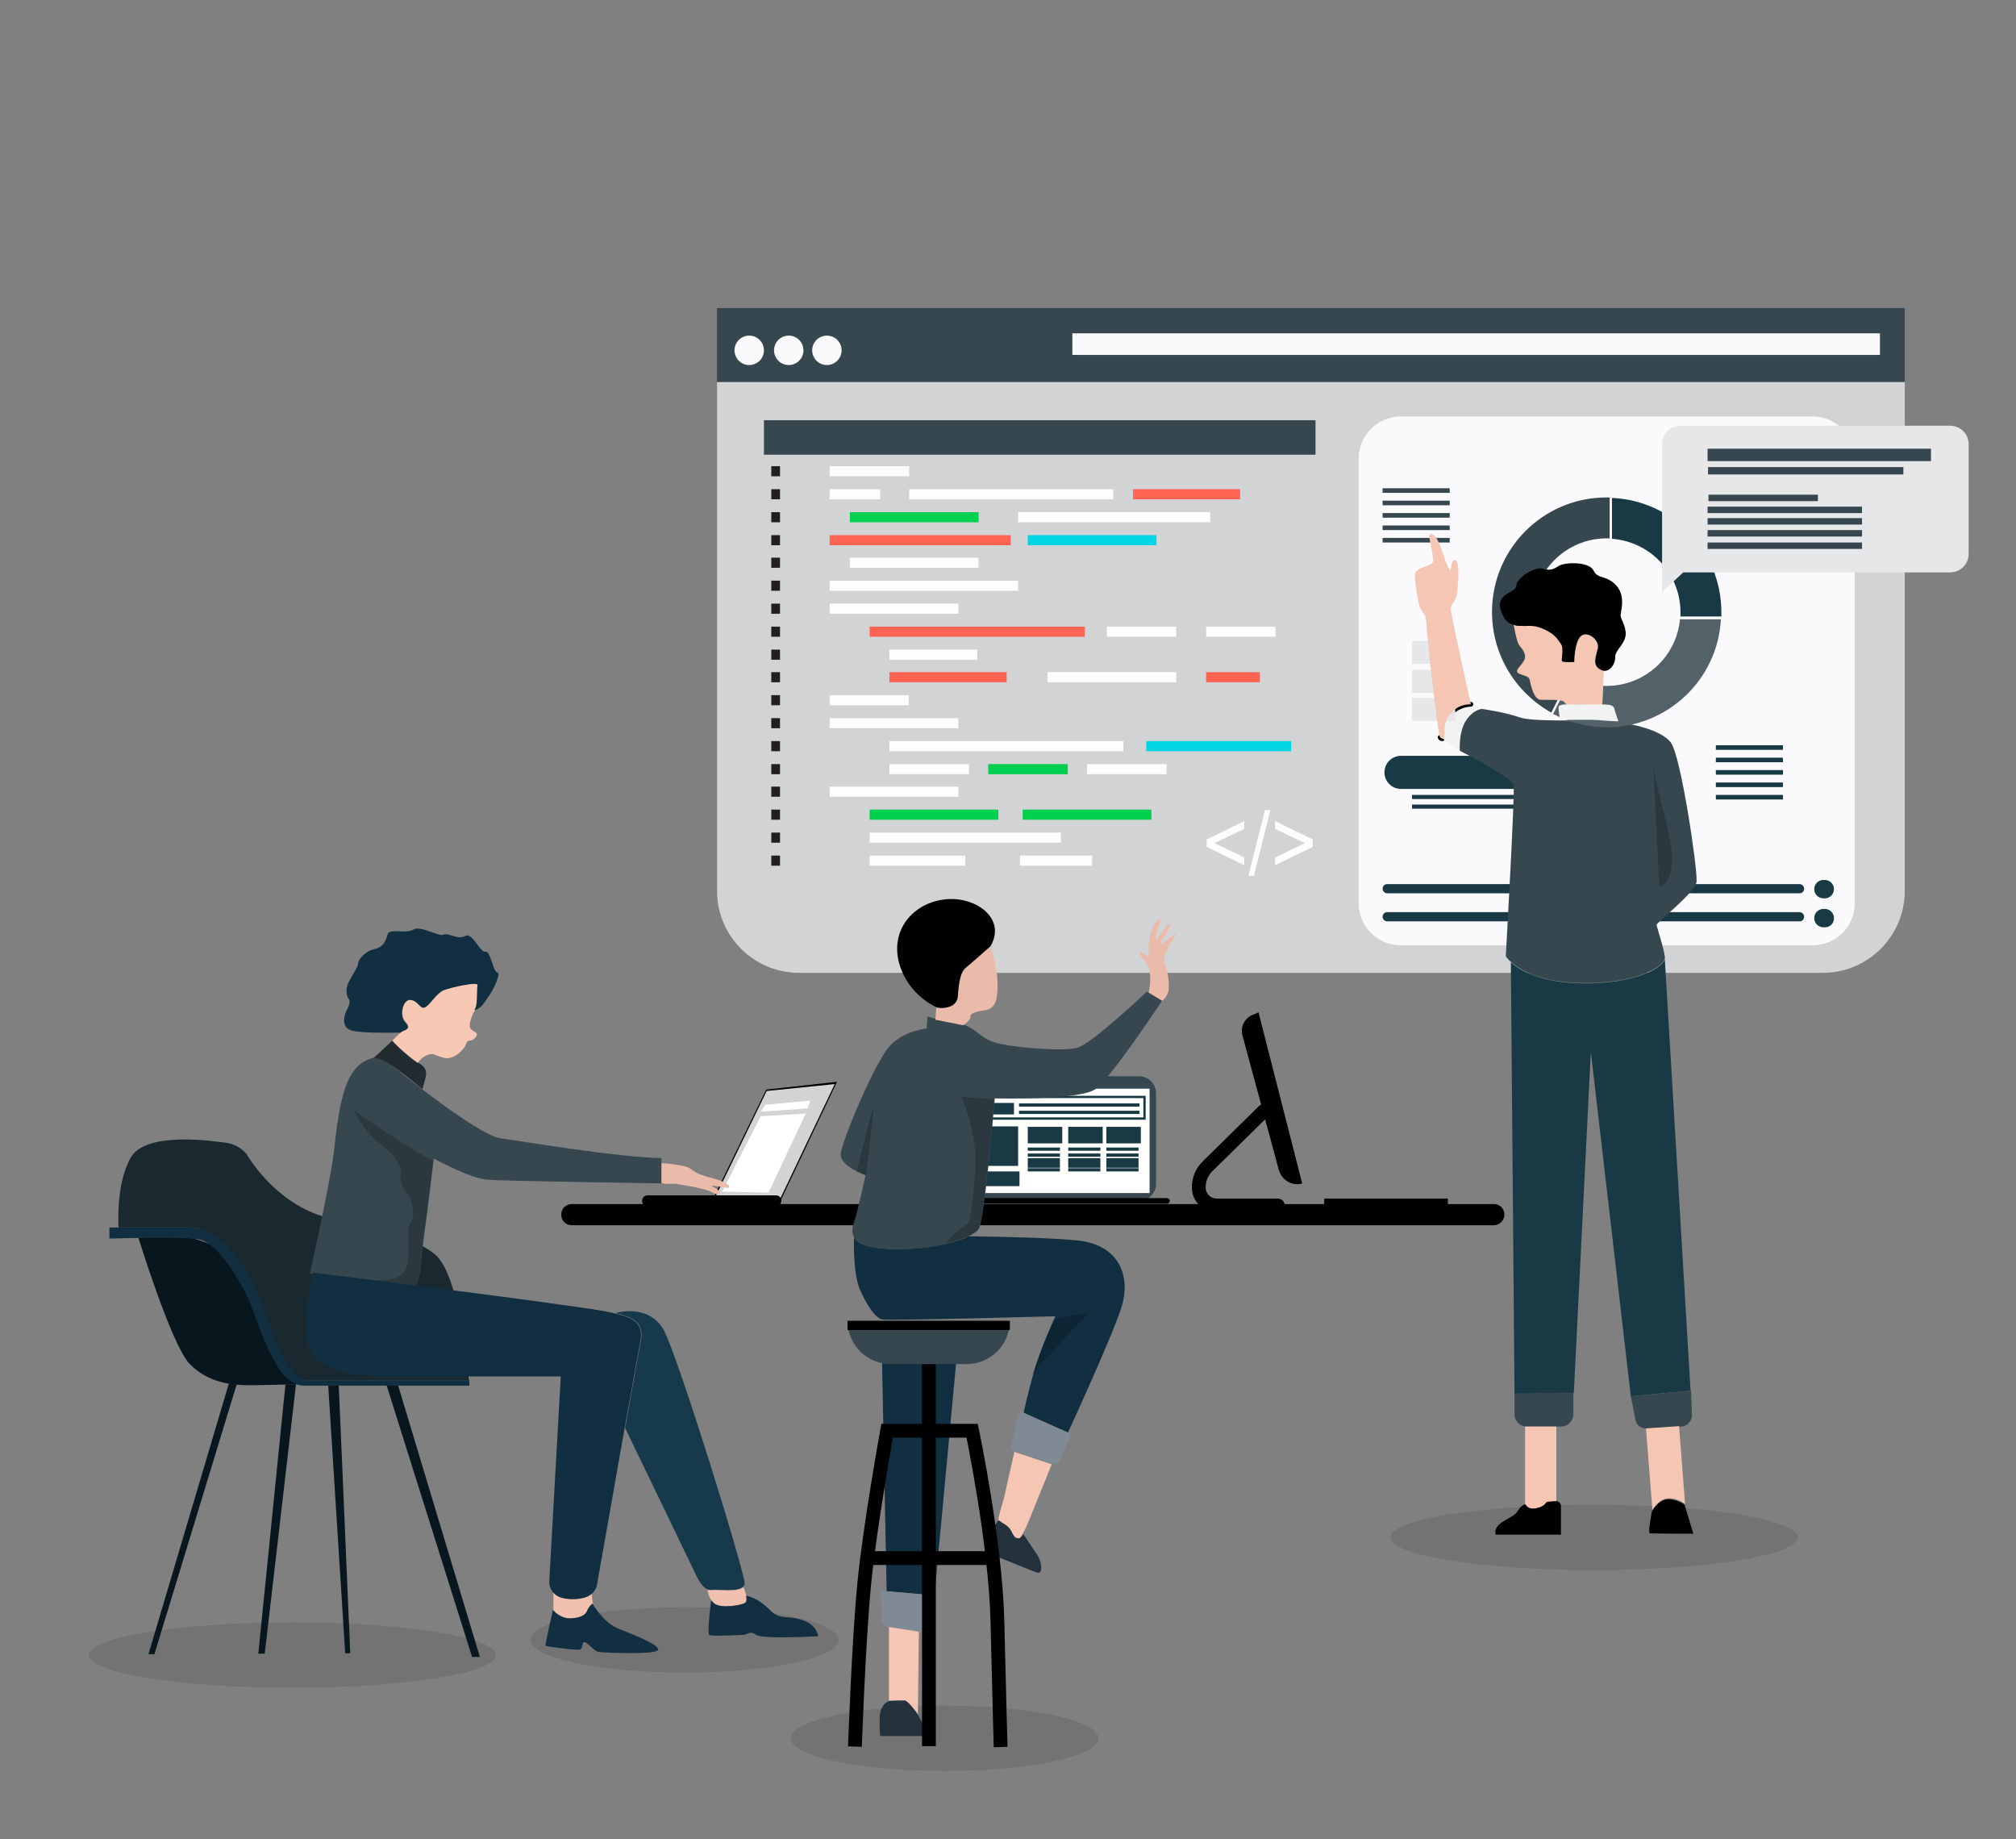 <?xml version="1.0" encoding="utf-8"?>
<!-- Generator: Adobe Illustrator 26.0.1, SVG Export Plug-In . SVG Version: 6.00 Build 0)  -->
<svg version="1.1" id="Layer_1" xmlns="http://www.w3.org/2000/svg" xmlns:xlink="http://www.w3.org/1999/xlink" x="0px" y="0px"
	 viewBox="0 0 438.6 400" style="enable-background:new 0 0 438.6 400;" xml:space="preserve">
<rect x="0" y="0" width="438.6" height="400" fill="#808080" stroke="none"/>
<style type="text/css">
	.st0{opacity:0.1;}
	.st1{fill:#36474F;}
	.st2{fill:#D1D3D4;}
	.st3{fill:#FAFAFC;}
	.st4{fill:#FCFDFD;}
	.st5{fill:#FF6452;}
	.st6{fill:#00D050;}
	.st7{fill:#00D5E4;}
	.st8{fill:#231F20;}
	.st9{fill:none;stroke:#000000;stroke-linecap:round;stroke-linejoin:round;stroke-miterlimit:10;}
	.st10{fill:#193A44;}
	.st11{fill:#F1F2F2;}
	.st12{opacity:0.2;}
	.st13{fill:#F5C6B4;}
	.st14{fill:#526268;}
	.st15{fill:#E6E7E8;}
	.st16{fill:none;stroke:#000000;stroke-width:3;stroke-linecap:round;stroke-linejoin:round;stroke-miterlimit:10;}
	.st17{fill:#FFFFFD;}
	.st18{fill:none;stroke:#193A44;stroke-width:0.5;stroke-miterlimit:10;}
	.st19{fill:#EABBAB;}
	.st20{fill:#122F41;}
	.st21{fill:#808A94;}
	.st22{fill:#24323D;}
	.st23{fill:#1A2830;}
	.st24{fill:none;stroke:#000000;stroke-width:3;stroke-miterlimit:10;}
	.st25{fill:#FFFFFF;}
	.st26{fill:#222C30;}
	.st27{fill:#F7C8B4;}
	.st28{fill:#163A4C;}
	.st29{fill:#F1C0AF;}
	.st30{fill:#08171E;}
</style>
<g>
	<ellipse class="st0" cx="346.8" cy="334.4" rx="44.3" ry="7.1"/>
	<ellipse class="st0" cx="63.6" cy="360" rx="44.3" ry="7.1"/>
	<ellipse class="st0" cx="148.9" cy="356.7" rx="33.5" ry="7.1"/>
	<ellipse class="st0" cx="205.5" cy="378.1" rx="33.5" ry="7.1"/>
	<g>
		<rect x="156" y="67" class="st1" width="258.4" height="16.2"/>
		<path class="st2" d="M414.4,83.1H156v110.7c0,9.8,8,17.8,17.8,17.8h222.8c9.8,0,17.8-8,17.8-17.8V83.1z"/>
		<rect x="233.3" y="72.5" class="st3" width="175.7" height="4.7"/>
		<g>
			<g>
				<circle class="st3" cx="163" cy="76.2" r="3.2"/>
				<circle class="st3" cx="171.6" cy="76.2" r="3.2"/>
				<circle class="st3" cx="179.9" cy="76.2" r="3.2"/>
			</g>
		</g>
		<g>
			<g>
				<rect x="180.5" y="101.4" class="st4" width="17.3" height="2.2"/>
			</g>
			<g>
				<rect x="180.5" y="106.4" class="st4" width="11" height="2.2"/>
			</g>
			<g>
				<rect x="197.8" y="106.4" class="st4" width="44.4" height="2.2"/>
			</g>
			<g>
				<rect x="246.5" y="106.4" class="st5" width="23.3" height="2.2"/>
			</g>
			<g>
				<rect x="184.9" y="111.4" class="st6" width="28" height="2.2"/>
			</g>
			<g>
				<rect x="221.5" y="111.4" class="st4" width="41.8" height="2.2"/>
			</g>
			<g>
				<rect x="180.5" y="116.4" class="st5" width="39.4" height="2.2"/>
			</g>
			<g>
				<rect x="223.6" y="116.4" class="st7" width="28" height="2.2"/>
			</g>
			<g>
				<rect x="184.9" y="121.3" class="st4" width="28" height="2.2"/>
			</g>
			<g>
				<rect x="180.5" y="126.3" class="st4" width="41" height="2.2"/>
			</g>
			<g>
				<rect x="180.5" y="131.3" class="st4" width="28" height="2.2"/>
			</g>
			<g>
				<rect x="189.2" y="136.3" class="st5" width="46.8" height="2.2"/>
			</g>
			<g>
				<rect x="240.8" y="136.3" class="st4" width="15.1" height="2.2"/>
			</g>
			<g>
				<rect x="262.4" y="136.3" class="st4" width="15.1" height="2.2"/>
			</g>
			<g>
				<rect x="193.5" y="141.3" class="st4" width="19.1" height="2.2"/>
			</g>
			<g>
				<rect x="193.5" y="146.2" class="st5" width="25.5" height="2.2"/>
			</g>
			<g>
				<rect x="227.9" y="146.2" class="st4" width="28" height="2.2"/>
			</g>
			<g>
				<rect x="262.4" y="146.2" class="st5" width="11.7" height="2.2"/>
			</g>
			<g>
				<rect x="180.5" y="151.2" class="st4" width="17.2" height="2.2"/>
			</g>
			<g>
				<rect x="180.5" y="156.2" class="st4" width="28" height="2.2"/>
			</g>
			<g>
				<rect x="193.5" y="161.2" class="st4" width="50.9" height="2.2"/>
			</g>
			<g>
				<rect x="249.4" y="161.2" class="st7" width="31.5" height="2.2"/>
			</g>
			<g>
				<rect x="193.5" y="166.2" class="st4" width="17.3" height="2.2"/>
			</g>
			<g>
				<rect x="215" y="166.2" class="st6" width="17.3" height="2.2"/>
			</g>
			<g>
				<rect x="236.5" y="166.2" class="st4" width="17.3" height="2.2"/>
			</g>
			<g>
				<rect x="180.5" y="171.1" class="st4" width="28" height="2.2"/>
			</g>
			<g>
				<rect x="189.2" y="176.1" class="st6" width="28" height="2.2"/>
			</g>
			<g>
				<rect x="222.5" y="176.1" class="st6" width="28" height="2.2"/>
			</g>
			<g>
				<rect x="221.9" y="186.1" class="st4" width="15.7" height="2.2"/>
			</g>
			<g>
				<rect x="189.2" y="181.1" class="st4" width="41.6" height="2.2"/>
			</g>
			<g>
				<g>
					<rect x="167.8" y="101.4" class="st8" width="1.9" height="2.2"/>
				</g>
				<g>
					<rect x="167.8" y="106.4" class="st8" width="1.9" height="2.2"/>
				</g>
				<g>
					<rect x="167.8" y="111.4" class="st8" width="1.9" height="2.2"/>
				</g>
				<g>
					<rect x="167.8" y="116.4" class="st8" width="1.9" height="2.2"/>
				</g>
				<g>
					<rect x="167.8" y="121.3" class="st8" width="1.9" height="2.2"/>
				</g>
				<g>
					<rect x="167.8" y="126.3" class="st8" width="1.9" height="2.2"/>
				</g>
				<g>
					<rect x="167.8" y="131.3" class="st8" width="1.9" height="2.2"/>
				</g>
				<g>
					<rect x="167.8" y="136.3" class="st8" width="1.9" height="2.2"/>
				</g>
				<g>
					<rect x="167.8" y="141.3" class="st8" width="1.9" height="2.2"/>
				</g>
				<g>
					<rect x="167.8" y="146.2" class="st8" width="1.9" height="2.2"/>
				</g>
				<g>
					<rect x="167.8" y="151.2" class="st8" width="1.9" height="2.2"/>
				</g>
				<g>
					<rect x="167.8" y="156.2" class="st8" width="1.9" height="2.2"/>
				</g>
				<g>
					<rect x="167.8" y="161.2" class="st8" width="1.9" height="2.2"/>
				</g>
				<g>
					<rect x="167.8" y="166.2" class="st8" width="1.9" height="2.2"/>
				</g>
				<g>
					<rect x="167.8" y="171.1" class="st8" width="1.9" height="2.2"/>
				</g>
				<g>
					<rect x="167.8" y="176.1" class="st8" width="1.9" height="2.2"/>
				</g>
				<g>
					<rect x="167.8" y="181.1" class="st8" width="1.9" height="2.2"/>
				</g>
				<g>
					<rect x="167.8" y="186.1" class="st8" width="1.9" height="2.2"/>
				</g>
			</g>
			<g>
				<rect x="189.2" y="186.1" class="st4" width="20.8" height="2.2"/>
			</g>
			<g>
				<g>
					<path class="st4" d="M270.7,188.2l-8.2-4v-1.6l8.2-4v1.7l-6.5,3.1l6.5,3.1V188.2z"/>
				</g>
				<g>
					<path class="st4" d="M276.4,176.2l-3.6,14.3h-1.2l3.6-14.3H276.4z"/>
				</g>
				<g>
					<path class="st4" d="M285.6,184.2l-8.2,4v-1.7l6.5-3.1l-6.5-3.1v-1.7l8.2,4V184.2z"/>
				</g>
			</g>
		</g>
		<rect x="166.2" y="91.4" class="st1" width="120" height="7.5"/>
		<path class="st3" d="M394.4,205.6h-89.7c-5,0-9.1-4.1-9.1-9.1V99.7c0-5,4.1-9.1,9.1-9.1h89.7c5,0,9.1,4.1,9.1,9.1v96.8
			C403.5,201.5,399.5,205.6,394.4,205.6z"/>
		<g>
			<rect x="300.8" y="106.2" class="st1" width="14.6" height="1"/>
			<rect x="300.8" y="108.9" class="st1" width="14.6" height="1"/>
			<rect x="300.8" y="111.6" class="st1" width="14.6" height="1"/>
			<rect x="300.8" y="114.3" class="st1" width="14.6" height="1"/>
			<rect x="300.8" y="117" class="st1" width="14.6" height="1"/>
		</g>
		<path class="st9" d="M313.3,160.4l0.5,0.3C313.6,160.7,313.4,160.6,313.3,160.4z"/>
		<g>
			<g>
				<rect x="373.3" y="162.1" class="st10" width="14.6" height="1"/>
				<rect x="373.3" y="164.8" class="st10" width="14.6" height="1"/>
				<rect x="373.3" y="167.5" class="st10" width="14.6" height="1"/>
				<rect x="373.3" y="170.2" class="st10" width="14.6" height="1"/>
				<rect x="373.3" y="172.9" class="st10" width="14.6" height="1"/>
			</g>
			<rect x="307.2" y="172.9" class="st10" width="29.6" height="0.9"/>
			<rect x="307.2" y="175" class="st10" width="29.6" height="0.9"/>
			<path class="st10" d="M351.2,171.6h-46.4c-2,0-3.6-1.6-3.6-3.6l0,0c0-2,1.6-3.6,3.6-3.6h46.4c2,0,3.6,1.6,3.6,3.6l0,0
				C354.8,170,353.2,171.6,351.2,171.6z"/>
			<path class="st10" d="M391.5,194.3h-89.7c-0.5,0-1-0.4-1-1l0,0c0-0.5,0.4-1,1-1h89.7c0.5,0,1,0.4,1,1l0,0
				C392.5,193.9,392.1,194.3,391.5,194.3z"/>
			<path class="st10" d="M391.5,200.4h-89.7c-0.5,0-1-0.4-1-1l0,0c0-0.5,0.4-1,1-1h89.7c0.5,0,1,0.4,1,1l0,0
				C392.5,200,392.1,200.4,391.5,200.4z"/>
			<path class="st10" d="M397,195.4h-0.3c-1.1,0-2-0.9-2-2l0,0c0-1.1,0.9-2,2-2h0.3c1.1,0,2,0.9,2,2l0,0
				C399,194.5,398.1,195.4,397,195.4z"/>
			<path class="st10" d="M397,201.7h-0.3c-1.1,0-2-0.9-2-2l0,0c0-1.1,0.9-2,2-2h0.3c1.1,0,2,0.9,2,2l0,0
				C399,200.9,398.1,201.7,397,201.7z"/>
		</g>
		<path class="st9" d="M320,153.2c0,0-2.4,0-4.1,1.7C317.6,153,320,153.2,320,153.2z"/>
		<path class="st11" d="M322.5,154.1c0,0-1.8,0.1-3.5,2.6c-1.6,2.5-1.3,6.5-1.3,6.5l-3.9-2.6c0.3,0,0.5-0.6,0.5-1.2
			c0-0.5-0.1-1.5,0.3-2.6c0.4-0.7,0.8-1.4,1.3-2c1.8-1.7,4.1-1.7,4.1-1.7L322.5,154.1z"/>
		<path class="st9" d="M320,153.2c0,0-2.4,0-4.1,1.7C317.6,153,320,153.2,320,153.2z"/>
		<path class="st1" d="M369.1,191.8c-0.3,2.4-8.8,8.9-8.7,9.4c0.1,0.5,1.6,5.1,1.8,6.9c0,0.1,0,0.3,0,0.5c-0.6,1.9-6.5,5.4-18.3,5.2
			c-9-0.2-13.4-2.9-15.2-4.6c-0.8-0.7-1.1-1.2-1.1-1.2s2-35.5,1.7-37.2c-0.3-1.7-11.7-7.5-11.7-7.5s-0.3-4,1.3-6.5
			c1.6-2.5,3.5-2.6,3.5-2.6s5,0.7,8.1,1.8c3.2,1.1,12.8,0.5,18.3,0.8c5.4,0.3,12.5,1.8,14.7,4.7
			C365.7,164.3,369.4,189.4,369.1,191.8z"/>
		<path class="st12" d="M359.7,166.6l1.3,26.3c0,0,2.6-0.5,2.8-5.6C364,182.2,360.3,172.1,359.7,166.6z"/>
		<path class="st10" d="M367.8,302.5l-13,1.2l-8.7-74.9l-3.7,74.2l-12.9,0.2l-0.8-93.9c1.8,1.6,6.1,4.4,15.2,4.6
			c11.8,0.2,17.6-3.3,18.3-5.2h0L367.8,302.5z"/>
		<path class="st1" d="M329.5,303.1v4.5c0,1.5,1.2,2.7,2.7,2.7h7.4c1.5,0,2.7-1.2,2.7-2.7v-4.7C342.3,302.9,329.4,303,329.5,303.1z"
			/>
		<path class="st1" d="M354.8,303.7l1,5.1c0.2,1.2,1.3,2,2.5,1.9l7.5-0.4c1.3-0.1,2.3-1.2,2.3-2.5l-0.2-5.3L354.8,303.7z"/>
		<path class="st13" d="M338.6,310.3v16.2c0,0-1.2,0-1.9,0.1c-0.1,0-0.2,0.1-0.2,0.1c-0.4,0.3-0.2,0.9-2.1,1.3
			c-2.1,0.5-2.6-0.8-2.6-0.8v-16.9L338.6,310.3z"/>
		<path class="st13" d="M366.6,327.1c0,0-1.7-1.3-3.7-1.2c-2.1,0.1-3.4,2.6-3.4,2.6l-1.4-17.8l7.2-0.5L366.6,327.1z"/>
		<g>
			<path d="M339.6,327.5c0,0.9,0,6.3,0,6.3h-14.2c0,0-0.6-1.4,1.4-2.7c2-1.3,2.8-1.4,3.5-2.6c0.7-1.2,1.6-1.3,1.6-1.3
				s0.5,1.4,2.6,0.8c1.8-0.5,1.6-1.1,2.1-1.3l2.1-0.2C338.6,326.5,339.6,326.7,339.6,327.5z"/>
			<path d="M368.4,333.6c0,0-9.1,0-9.5-0.1c-0.4-0.1,0.5-4.8,0.5-4.8s1.4-2.5,3.4-2.6c2.1-0.1,3.7,1.2,3.7,1.2L368.4,333.6z"/>
		</g>
		<g>
			<path class="st10" d="M350.7,117.2c8.3,0.6,14.9,7.5,14.9,16c0,0.3,0,0.6,0,0.9h8.9c0-0.3,0-0.6,0-0.9
				c0-13.4-10.5-24.3-23.8-24.9V117.2z"/>
			<path class="st14" d="M365.5,134.6c-0.7,8.2-7.6,14.6-16,14.6c-2.7,0-5.3-0.7-7.6-1.9l-4,8c3.5,1.8,7.4,2.9,11.6,2.9
				c13.3,0,24.2-10.4,24.9-23.5H365.5z"/>
			<path class="st1" d="M341.5,147c-4.8-2.8-8-7.9-8-13.9c0-8.8,7.2-16,16-16c0.2,0,0.4,0,0.7,0v-8.9c-0.2,0-0.4,0-0.7,0
				c-13.8,0-24.9,11.2-24.9,24.9c0,9.4,5.2,17.6,12.9,21.9L341.5,147z"/>
		</g>
		<g>
			<rect x="307.2" y="139.4" class="st15" width="9.4" height="5"/>
			<rect x="307.2" y="145.7" class="st15" width="9.4" height="5"/>
			<rect x="307.2" y="151.8" class="st15" width="9.4" height="5"/>
		</g>
		<path d="M273.8,220.2l9.5,37.2l-0.3,0.1c-2.1,0.4-4.2-0.9-4.8-3.1l-7.9-29.2c-0.5-2,0.6-4,2.6-4.6L273.8,220.2z"/>
		<path class="st16" d="M274.9,241.7l-12.1,11.9c-1.3,1.2-2,2.9-2,4.7l0,0c0,2.2,1.8,3.9,3.9,3.9H278"/>
		<rect x="288.1" y="260.7" width="26.9" height="1.4"/>
		<path d="M325,266.5H124.4c-1.3,0-2.3-1-2.3-2.3l0,0c0-1.3,1-2.3,2.3-2.3H325c1.3,0,2.3,1,2.3,2.3l0,0
			C327.3,265.4,326.3,266.5,325,266.5z"/>
		<g>
			<g>
				<path class="st1" d="M247.8,261.2h-34.3c-2,0-3.7-1.6-3.7-3.7v-19.7c0-2,1.6-3.7,3.7-3.7h34.3c2,0,3.7,1.6,3.7,3.7v19.7
					C251.5,259.5,249.9,261.2,247.8,261.2z"/>
				<rect x="211.6" y="236.8" class="st17" width="38.5" height="22.7"/>
				<g>
					<rect x="212.8" y="238.6" class="st18" width="36.2" height="4.7"/>
					<rect x="221.7" y="240" class="st10" width="26.2" height="0.7"/>
					<rect x="221.7" y="241.6" class="st10" width="26.2" height="0.7"/>
					<rect x="213.7" y="239.9" class="st10" width="6.9" height="2.5"/>
					<g>
						<rect x="223.6" y="245.1" class="st10" width="7.5" height="3.6"/>
						<rect x="223.6" y="249.6" class="st10" width="7" height="0.7"/>
						<rect x="223.6" y="250.9" class="st10" width="7" height="0.7"/>
						<rect x="223.6" y="251.9" class="st10" width="7" height="2.1"/>
						<rect x="223.6" y="254.1" class="st10" width="7" height="0.7"/>
					</g>
					<g>
						<rect x="232.4" y="245.1" class="st10" width="7.5" height="3.6"/>
						<rect x="232.4" y="249.6" class="st10" width="7" height="0.7"/>
						<rect x="232.4" y="250.9" class="st10" width="7" height="0.7"/>
						<rect x="232.4" y="251.9" class="st10" width="7" height="2.1"/>
						<rect x="232.4" y="254.1" class="st10" width="7" height="0.7"/>
					</g>
					<g>
						<rect x="240.7" y="245.1" class="st10" width="7.5" height="3.6"/>
						<rect x="240.7" y="249.6" class="st10" width="7" height="0.7"/>
						<rect x="240.7" y="250.9" class="st10" width="7" height="0.7"/>
						<rect x="240.7" y="251.9" class="st10" width="7" height="2.1"/>
						<rect x="240.7" y="254.1" class="st10" width="7" height="0.7"/>
					</g>
					<rect x="213.3" y="245" class="st10" width="8.2" height="8.6"/>
					<rect x="213.4" y="254.8" class="st10" width="8.4" height="3.2"/>
				</g>
			</g>
			<path d="M253.9,261.8h-45.3c-0.3,0-0.6-0.3-0.6-0.6l0,0c0-0.3,0.3-0.6,0.6-0.6h45.3c0.3,0,0.6,0.3,0.6,0.6l0,0
				C254.5,261.5,254.3,261.8,253.9,261.8z"/>
		</g>
		<path class="st19" d="M255.5,203.9c0,0-2.8,4-2.1,5.8c0.7,1.8,0.9,3.4,0.9,5.1s-1.4,2.9-1.4,2.9l-3-1.8c0,0,0.8-3,0-5.3
			c-0.9-2.3-2.1-2.5-1.9-3.3c0.1-0.8,2.1,1.5,2,0.5s-0.4-1.8,0.4-4.9c0.8-3.2,2.4-3.3,2.1-2.5c-0.3,0.8-1.5,4.1-1,4s2.3-3.6,3.1-3.5
			c0.8,0.1-2.6,4.4-2.2,4.5c0.4,0.1,2.2-1.6,3.2-2.1C256.5,202.7,255.5,203.9,255.5,203.9z"/>
		<path class="st1" d="M252.8,217.7c0,0-11,16.7-14.5,19.2c-3.5,2.5-21.9,2-21.9,2s0,0.1,0,0.2c-0.2,2.5-2.3,26.9-3.5,28.3
			c-0.3,0.4-1.1,1-2.2,1.5c-1.1,0.5-2.6,1.1-4.5,1.6c-3,0.8-7,1.3-11.6,1.2c-5.7-0.1-8-1.2-8.8-2.6c-0.6-1.1-0.3-2.3,0-3.3
			c0.8-2.2,2.5-10.2,2.5-10.2s-5.4-1.8-5.4-4.5c0.1-2.7,7.5-20.1,10.6-23.5c3-3.4,8.1-3.9,8.1-3.9l0.2-2.6c0,0,2,0.7,6.2,1.4
			c4.2,0.7,4.8,3,8,4.1c3.2,1.2,15.3,2.2,18.4,1.3c3.2-0.9,15.1-12.2,15.1-12.2L252.8,217.7z"/>
		<g class="st12">
			<path d="M216.3,239.1c-0.2,2.5-2.3,26.9-3.5,28.3c-0.6,0.9-3,2.1-6.7,3c0,0,0-0.1,0-0.1c0-1.1,4.7-4.4,4.7-4.4s1.3-6,1.4-13.1
				c0.1-7.2-3-14.2-3-14.2L216.3,239.1z"/>
			<path d="M186.4,254.8c0,0,3.3-13.6,3.6-14c0.3-0.4-1.6,14.9-1.6,14.9S187.2,255.2,186.4,254.8z"/>
		</g>
		<path class="st20" d="M244,284.3c-2,6.4-11.7,27.4-11.7,27.4l-9.6-4.4c0,0,0.7-3.5,2.2-8.8c1.5-5.3,4.7-12.2,4.7-12.2
			s-36.1,1-37.6,0.7c-1.5-0.2-3.4-3-5-6.7c-1.5-3.7-1.2-11.2-1.2-11.2s0,0,0,0c0.8,1.4,3.1,2.5,8.8,2.6c4.6,0.1,8.5-0.5,11.6-1.2
			c1.8-0.5,3.4-1,4.5-1.6c8.5,0.1,18.6,0.4,23.7,0.9C243.8,270.8,246,277.9,244,284.3z"/>
		<path class="st12" d="M229.5,287l7.4-1.6l-12.3,13.4C224.7,298.8,227.3,290.9,229.5,287z"/>
		<path class="st21" d="M222.7,307.3L222.7,307.3c-0.5-0.2-1,0.1-1.2,0.6l-1.5,6.7c-0.1,0.4,0.2,0.9,0.6,1l8.7,2.9
			c0.4,0.1,0.9-0.1,1.1-0.5l2.4-5.2c0.2-0.5,0-1-0.4-1.2L222.7,307.3C222.7,307.3,222.7,307.3,222.7,307.3z"/>
		<path class="st13" d="M228.8,318.5c0,0-1.6,4.1-3.2,7.9c-1.1,2.8-2.3,5.9-3.2,7.4c-0.3,0.6-0.6,0.9-0.9,0.9
			c-0.9,0-1.1-0.4-1.7-1.6c-0.6-1.2-1.8-1.6-2.4-2.1c0,0,0,0-0.1-0.1c-0.4-0.6,0.8-3.2,1.6-7.2c0.9-4.1,1.8-7.9,1.8-7.9L228.8,318.5
			z"/>
		<g>
			<polygon class="st20" points="191.9,296.5 192.9,346.1 203.3,347 208,296.6 			"/>
			<path class="st21" d="M191.6,346l0.2,6.2c0,0.9,0.7,1.6,1.5,1.8l7.2,1.2c0.9,0.1,1.7-0.5,1.7-1.4l0.3-6.8L191.6,346z"/>
			<path class="st13" d="M193.4,353.9l0,16c0,0,2.8-0.2,3.5,0s2.8,3,2.8,3l0.2-18L193.4,353.9z"/>
			<path class="st22" d="M193.4,370c0,0-1.8,0.5-2,3.3c-0.1,2.8,0.1,4.3,0.1,4.3h10.8l-2.9-5.1c0,0-1.8-2.5-2.5-2.6
				C196.2,369.9,193.4,370,193.4,370z"/>
		</g>
		<path class="st22" d="M225.9,342.1c-0.9-0.1-7.2-2.9-9.3-3.6c-2-0.7-2.4-2.8-1.9-3.9c0.5-1.1,2.5-3.9,2.5-3.9s0.1,0,0.3,0.1
			c0,0,0,0,0.1,0.1c0.6,0.5,1.8,0.9,2.4,2.1c0.6,1.2,0.8,1.6,1.7,1.6c0.2,0,0.5-0.3,0.9-0.9c0.6,0.7,1.8,2.7,3,4.4
			C226.8,339.9,226.8,342.2,225.9,342.1z"/>
		<rect x="200.6" y="296.4" width="3" height="83.4"/>
		<path class="st23" d="M102,300.2H66.1c0,0-4.2-1.3-7.9-12.7C54.6,276,47.9,267,41.3,267c-6.6,0-15.5,0-15.5,0s-0.7-9.5,2.7-15.3
			c3.4-5.7,18-3.5,20.9-3.1c2.9,0.5,4.3,2.5,4.3,2.5s5.6,10,16.3,13.4c10.6,3.4,19,3.7,24.7,8.4C100.1,277.6,101.9,298.8,102,300.2
			L102,300.2C102,300.1,102,300.2,102,300.2z"/>
		<path class="st24" d="M186,379.9c0,0,0.8-22.7,2-35.2c1.2-12.5,5-33.5,5-33.5h18.5c0,0,5.1,24.3,5.5,41.5s0.7,27.3,0.7,27.3"/>
		<line class="st24" x1="188.7" y1="338.9" x2="216" y2="338.9"/>
		<path d="M203.8,219.1c0,0-6-2.4-8.1-9.3c-2.1-7,2.4-13,9.3-14.1c6.9-1.1,14.1,3.9,10.5,10.1c-3.6,6.2-5.6,9.7-6.8,12.1
			S203.8,219.1,203.8,219.1z"/>
		<path d="M182.1,235.3c-0.3,0.6-12.3,25.9-12.3,25.9l-14.6-0.6l11.5-23.6L182.1,235.3z"/>
		<path class="st2" d="M181.6,235.8c-0.3,0.6-11.8,24.8-11.8,24.8l-14-0.6l11-22.7L181.6,235.8z"/>
		<g>
			<g>
				<polygon class="st25" points="165.5,242.8 157.1,259.2 167.2,259.4 175.3,242.2 				"/>
				<polygon class="st25" points="166.5,240.3 165.6,241.8 175.7,241.1 176.3,239.4 				"/>
			</g>
		</g>
		<path d="M168.8,262.4h-27.9c-0.7,0-1.2-0.5-1.2-1.2l0,0c0-0.7,0.5-1.2,1.2-1.2h27.9c0.7,0,1.2,0.5,1.2,1.2l0,0
			C169.9,261.9,169.4,262.4,168.8,262.4z"/>
		<path class="st19" d="M142.7,253.2v3.1c0,0,0.5,1.3,2.8,1.2c2.3,0,0.7-0.1,3.3,0.3c2.6,0.4,5,1,5.6,1.3s1.1,0.6,1.8,0.7
			c0.7,0,0.5-0.9-1-1.6c-1.5-0.7,2.3,0.1,3,0.2c0.7,0,1.2-1-3.8-2.3c-5-1.3-2.8-2.1-6.9-2.7C143.3,252.7,142.7,253.2,142.7,253.2z"
			/>
		<path class="st1" d="M143.9,251.9v5.5c0,0-34.1-0.5-37.9-0.8c-3.8-0.3-11.6-4.6-11.6-4.6s0,0.3-0.1,0.7c-0.3,2.3-1.1,9.6-1.9,15.1
			c-0.9,6.5-0.9,10.6-1.9,11.6c-0.8,0.8-5.7,0.2-9-0.3c0,0,0,0-0.1,0c-0.7-0.1-1.4-0.2-1.9-0.3c-2.9-0.6-12.1-1.8-12.1-1.8
			s4.5-19.7,5.3-27c0.8-7.3,1.7-13.5,4.2-17c2.6-3.5,6.3-3.3,7.1-2.4c0.8,0.9,19.8,16.3,24.9,17
			C114.1,248.3,134.1,251.7,143.9,251.9z"/>
		<path class="st12" d="M94.2,252.7c-0.3,2.3-1.1,9.6-1.9,15.1c-0.9,6.5-0.9,10.6-1.9,11.6c-0.8,0.8-5.7,0.2-9-0.3c0,0,0,0-0.1,0
			c-1.8-0.4-3.2-0.7-3.2-0.7s7.3,0.7,9.2-1.1c1.9-1.8,1.6-5.5,1.6-7c0-1.5-0.3-3.6,0.6-4.7c0.9-1.1,0.2-4.8-0.8-5.8
			c-1-1-1.8-3.2-1.5-4.6c0.3-1.5-1.5-4.3-4.6-6.5c-3.1-2.1-5.6-7.2-5.8-7.5c1.2,1.3,14.3,9.8,16.3,10.7
			C93.6,252,94,252.3,94.2,252.7z"/>
		<path class="st26" d="M81.2,230.2l4.1-3.8c0,0,3.4,3.5,5.2,4.5c1.8,0.9,2.2,1.6,2.2,2.7c-0.1,1.1-0.8,3.3-0.8,3.3
			s-4.2-3.4-4.9-3.9S82.7,229.7,81.2,230.2z"/>
		<path class="st27" d="M103.3,219.8c-0.6,1-1.4,3-1,3.8c0.5,0.9,2.2,0.9,1.1,2.1c-1.1,1.2-1.6,0.1-2,1.4c-0.5,1.3-2.7,3.5-4.8,3
			c-2.1-0.5-2.2-1.2-3.7-0.6c-1.4,0.6-2,1.7-2,1.7s-4.3-3.2-5.5-4.9c0,0,1.1-1.2,1.9-1.8c0.2-0.1,0.3-0.2,0.4-0.3
			c0.8-0.3,1.8-0.6,0.5-2c-1.3-1.4-0.5-4.8,1.1-4.8c1.6,0,2.2,2.2,3.3,1.6c1.1-0.6,2.4-3,4-3.7c1.6-0.7,7.6-2,7.4-1.1
			c-0.2,0.9,0.1,4.2-0.5,5C103.4,219.5,103.4,219.6,103.3,219.8z"/>
		<path class="st20" d="M106.4,216.6c-1.2,1.6-1.4,2.4-2.8,3c-0.1,0-0.2,0.1-0.4,0.1c0.1-0.2,0.2-0.3,0.2-0.4c0.5-0.8,0.3-4.1,0.5-5
			c0.2-0.9-5.8,0.5-7.4,1.1c-1.6,0.7-2.9,3.1-4,3.7c-1.1,0.6-1.6-1.6-3.3-1.6c-1.6,0-2.4,3.4-1.1,4.8c1.3,1.4,0.3,1.7-0.5,2
			c-0.1,0.1-0.3,0.1-0.4,0.3c-0.6,0-8,0.2-10.5-0.4c-2.6-0.6-1.8-3.2-1.4-4.2c0.5-1,1.1-2.1,0.5-2.8c-0.5-0.7-0.6-2.4,0.1-3.7
			c0.7-1.3,2-3.2,2-3.9c0-0.8,1.5-2.7,3.4-3.1c1.9-0.4,2.6-1.6,3-3.2c0.3-1.5,4.1-0.1,5.6-1.1c1.5-1,5.6,1.6,6.6,1.1
			c1-0.5,3.2,1.2,4.7,0.3c1.5-1,3.3,3.7,4.4,3.4c1.1-0.3,1.7,4.5,2.6,4.5C109,211.6,107.6,214.9,106.4,216.6z"/>
		<path class="st28" d="M162,344.4c0,0.3-0.1,0.5-0.3,0.7c-1.2,1.3-5.6,0.5-7,0.7c-0.3,0-0.6,0-0.8-0.1c-1.2-0.5-2.1-2.3-2.8-3.8
			c-0.7-1.4-10.1-21-15.1-31.3c1.7-9.4,3.1-17.4,3.4-18.7c0.7-3.7-0.8-5.2-5.5-6.3v0c0,0,7.2-2.2,10.5,3.7
			C147.6,295.2,162.1,342.2,162,344.4z"/>
		<g>
			<g>
				<path class="st29" d="M129,348.8c0,0-0.7,0.6-1.1,1.4c-0.3,0.8-0.9,1.6-3.4,1.8c-2.6,0.2-4.1-1.8-4.1-1.8v-3.9l8.3,0.3
					L129,348.8z"/>
				<path class="st29" d="M162.1,348.7c-1.1,0.5-5.1,1.2-6.6,0.1c-0.2-0.2-0.5-0.4-0.6-0.6c-0.8-0.9-0.9-2.1-1-2.4
					c0.3,0.1,0.5,0.1,0.8,0.1c1.5-0.2,5.9,0.5,7-0.7c0,0,0,0,0,0s0.5,1,0.7,2C162.5,347.8,162.5,348.5,162.1,348.7z"/>
			</g>
		</g>
		<g>
			<g>
				<path class="st20" d="M143.2,358.8c0.1,1.2-11.9,0.7-13,0.5c-1.1-0.2-2.6-2.4-3.2-2.1c-0.5,0.3-0.1,1.4-0.9,1.6
					c-0.8,0.2-7.2-0.7-7.4-0.8c-0.2-0.1,1.6-7.8,1.6-7.8s1.5,2,4.1,1.8c2.6-0.2,3.1-1.1,3.4-1.8c0.3-0.8,1.1-1.4,1.1-1.4
					s2.2,3.9,5.3,5.3C137.3,355.4,143.1,357.5,143.2,358.8z"/>
				<path class="st20" d="M178,355.9c0,0-12.2,0.7-13.5-0.3c-1.3-1-2.1,0-2.7,0c-0.6,0-7,0.4-7.5,0s0.4-7.4,0.4-7.4s0,0,0.1,0
					c0.2,0.2,0.4,0.4,0.6,0.6c1.5,1.1,5.6,0.4,6.6-0.1c0.4-0.2,0.5-0.9,0.3-1.6c1.7,0.3,3.4,1.3,5.2,3.1c2.2,2.2,3.4,1.1,6.8,2.1
					C177.8,353.3,178,355.9,178,355.9z"/>
			</g>
		</g>
		<path class="st30" d="M32.6,267.9c1.1,0,12.1,0.8,16.5,4.8c4.4,4,6,12.3,8.4,17.5s7.3,10.9,7.3,10.9s-4.3,0.1-9.5,0.2
			s-10.1-0.6-14.1-4.7c-3.9-4.1-11.1-27.4-11.1-27.4S30.4,267.8,32.6,267.9z"/>
		<g>
			<polygon class="st30" points="49.8,300.9 32.3,359.8 33.6,359.8 51.5,301.1 			"/>
			<polygon class="st30" points="62.1,301.1 56.2,359.7 57.6,359.7 64.4,301.1 			"/>
			<polygon class="st30" points="71.4,301.3 75.1,359.6 76.2,359.6 73.7,301.3 			"/>
			<polygon class="st30" points="84.1,301.3 102.7,360.4 104.4,360.4 86.6,301.3 			"/>
		</g>
		<path class="st13" d="M348.9,145.9c-0.1,2.9-0.2,7.5-0.4,7.6c-0.2,0-3.4-0.2-5.1-0.2c-1.7,0-2.6,0.2-3-0.5
			c-0.3-0.8-3.9-0.5-5.3-0.6c-1.4-0.1-2.1-3.3-2.3-4.3c-0.2-1-1.6-0.9-2.5-1.5c-0.9-0.6,0.9-1.7,1.4-3c0.4-1.2-0.5-2.2-1.2-3.1
			c-0.6-0.8-1.1-4.2-1.2-4.4c0.3,0.1,0.6,0.1,0.9,0.2c2.6,0.2,3.1-0.3,5.3,0.6c2.2,0.9,3,1.8,3.7,2.8c0.7,1,0.7,1,0.7,2.3
			c0,1.3-0.3,1.8,0,2.1c0.3,0.3,2.6,0.1,2.6,0.1s0-3.9,1.3-5.5c1.3-1.5,4.3,0.7,3.8,2.6c-0.5,2-1.2,3.7,0.7,4.6
			C348.5,145.8,348.7,145.8,348.9,145.9z"/>
		<path class="st11" d="M340.8,153.2c0,0-1.6,0-1.7,0.5c-0.1,0.6,0.3,2.9,0.3,2.9s6.5-0.1,8.1,0c1.5,0.2,4.6,0.3,4.6,0.3
			s-0.6-1.7-0.9-2.8s-2.3-0.8-3.2-0.9C347,153.3,340.8,153.2,340.8,153.2z"/>
		<path d="M351.4,142.9c0.1,1.3-1,3.2-2.5,3c-0.2,0-0.4-0.1-0.6-0.2c-1.9-0.9-1.2-2.6-0.7-4.6c0.5-2-2.5-4.1-3.8-2.6
			c-1.3,1.5-1.3,5.5-1.3,5.5s-2.2,0.1-2.6-0.1c-0.3-0.3,0-0.8,0-2.1c0-1.3,0-1.3-0.7-2.3c-0.7-1-1.5-1.9-3.7-2.8
			c-2.2-0.9-2.7-0.4-5.3-0.6c-0.3,0-0.6-0.1-0.9-0.2c-1.8-0.5-2.2-1.8-2.2-1.8c-2.8-5.1,2.8-5,2.8-6.7c0-1.7,4-4.2,5.7-3.7
			c1.7,0.5,2.4,0.1,3.7-0.7c1.3-0.7,6.4-0.9,7.4,1.1c0.9,1.9,2.5,0.9,4.7,3c2.2,2.1,1.4,5.3,1.2,6.4c-0.2,1.1,0.8,1.7,1.1,4.1
			C353.8,140,351.4,141.3,351.4,142.9z"/>
		<g>
			<path class="st15" d="M424.3,92.6h-58.7c-2.2,0-4,1.8-4,4v23.2v0.7v8.3l4.6-4.3h58.1c2.2,0,4-1.8,4-4V96.6
				C428.3,94.4,426.5,92.6,424.3,92.6z"/>
			<g>
				<rect x="371.5" y="97.6" class="st1" width="48.6" height="2.7"/>
				<rect x="371.6" y="101.6" class="st1" width="42.5" height="1.6"/>
				<rect x="371.7" y="107.6" class="st1" width="23.8" height="1.4"/>
				<rect x="371.5" y="110.2" class="st1" width="33.6" height="1.4"/>
				<rect x="371.5" y="112.7" class="st1" width="33.6" height="1.4"/>
				<rect x="371.5" y="115.3" class="st1" width="33.6" height="1.4"/>
				<rect x="371.5" y="118" class="st1" width="33.6" height="1.4"/>
			</g>
		</g>
		<path class="st13" d="M320,153.2c0,0-2.4-0.2-4.1,1.7c-0.7,0.6-1.1,1.3-1.3,2c-0.4,1.1-0.3,2-0.3,2.6c0,0.6-0.2,1.1-0.5,1.2
			l-0.5-0.3c-0.5-0.7-3-23.4-3-25c0-1.6-0.5-1.7-1.2-2.9c-0.6-1.2-1.2-5.3-1.3-7.3s3.9-1.8,4-3.2c0-1.4-0.9-5.3-0.9-5.3
			c0-0.6,0.7-0.9,1.5,0.2c0.8,1.1,1.7,3.9,2,4.9c0.3,1,1.3,3,1.3,1.8c0-1.2,0.6-2.4,1.2-1.5c0.6,0.9,0.4,3.4,0.2,6.1
			c-0.1,2.6-1.3,2.9-1.5,4.1C315.6,133.5,320,153.2,320,153.2z"/>
		<path class="st19" d="M203.5,221.8l0.2-2.6c0,0,4.5,0.7,4.7-2.6c0.2-3.3,0.7-5.2,1.6-6c1-0.8,5.4-4.7,5.4-4.7s1.4,3.2,1.6,7.4
			s-0.5,6-2.5,6.4c-2,0.3-3.4,0.6-3.4,1.5s-1.6,1.8-1.6,1.8L203.5,221.8z"/>
		<path class="st20" d="M139.3,291.9c-0.3,1.4-1.7,9.3-3.4,18.7c-2.3,12.9-5,28.5-6,34c-0.2,1.4-1.3,2.5-2.7,2.9
			c-1.8,0.5-3.5,0.4-4.8,0.1c-1.8-0.4-3-2-2.9-3.7l2.5-44.5c0,0-26.5,0-37.9,0c-11.4,0-16.5-2.6-17.3-8c-0.8-5.4,1.3-14.6,1.3-14.6
			s40.3,5,54,7c5.1,0.7,8.9,1.2,11.7,1.9C138.4,286.7,140,288.2,139.3,291.9z"/>
		<g>
			<path class="st1" d="M210.3,296.7h-16.5c-5.2,0-9.4-4.2-9.4-9.4l0,0h35.3l0,0C219.7,292.5,215.5,296.7,210.3,296.7z"/>
			<rect x="184.4" y="287.3" width="35.3" height="2"/>
		</g>
		<path class="st20" d="M102.1,300.2v1.2c0,0-29.3,0-36,0c-6.7,0-10-15.2-12.8-20.4c-2.8-5.2-6.5-10.7-9.9-11.4
			c-3.4-0.7-19.6-0.2-19.6-0.2V267h2.2c0,0,8.9,0,15.5,0c6.6,0,13.3,9.1,16.9,20.5c3.6,11.4,7.9,12.7,7.9,12.7H102.1
			c-0.1,0-0.1,0-0.1-0.1L102.1,300.2z"/>
	</g>
</g>
</svg>
